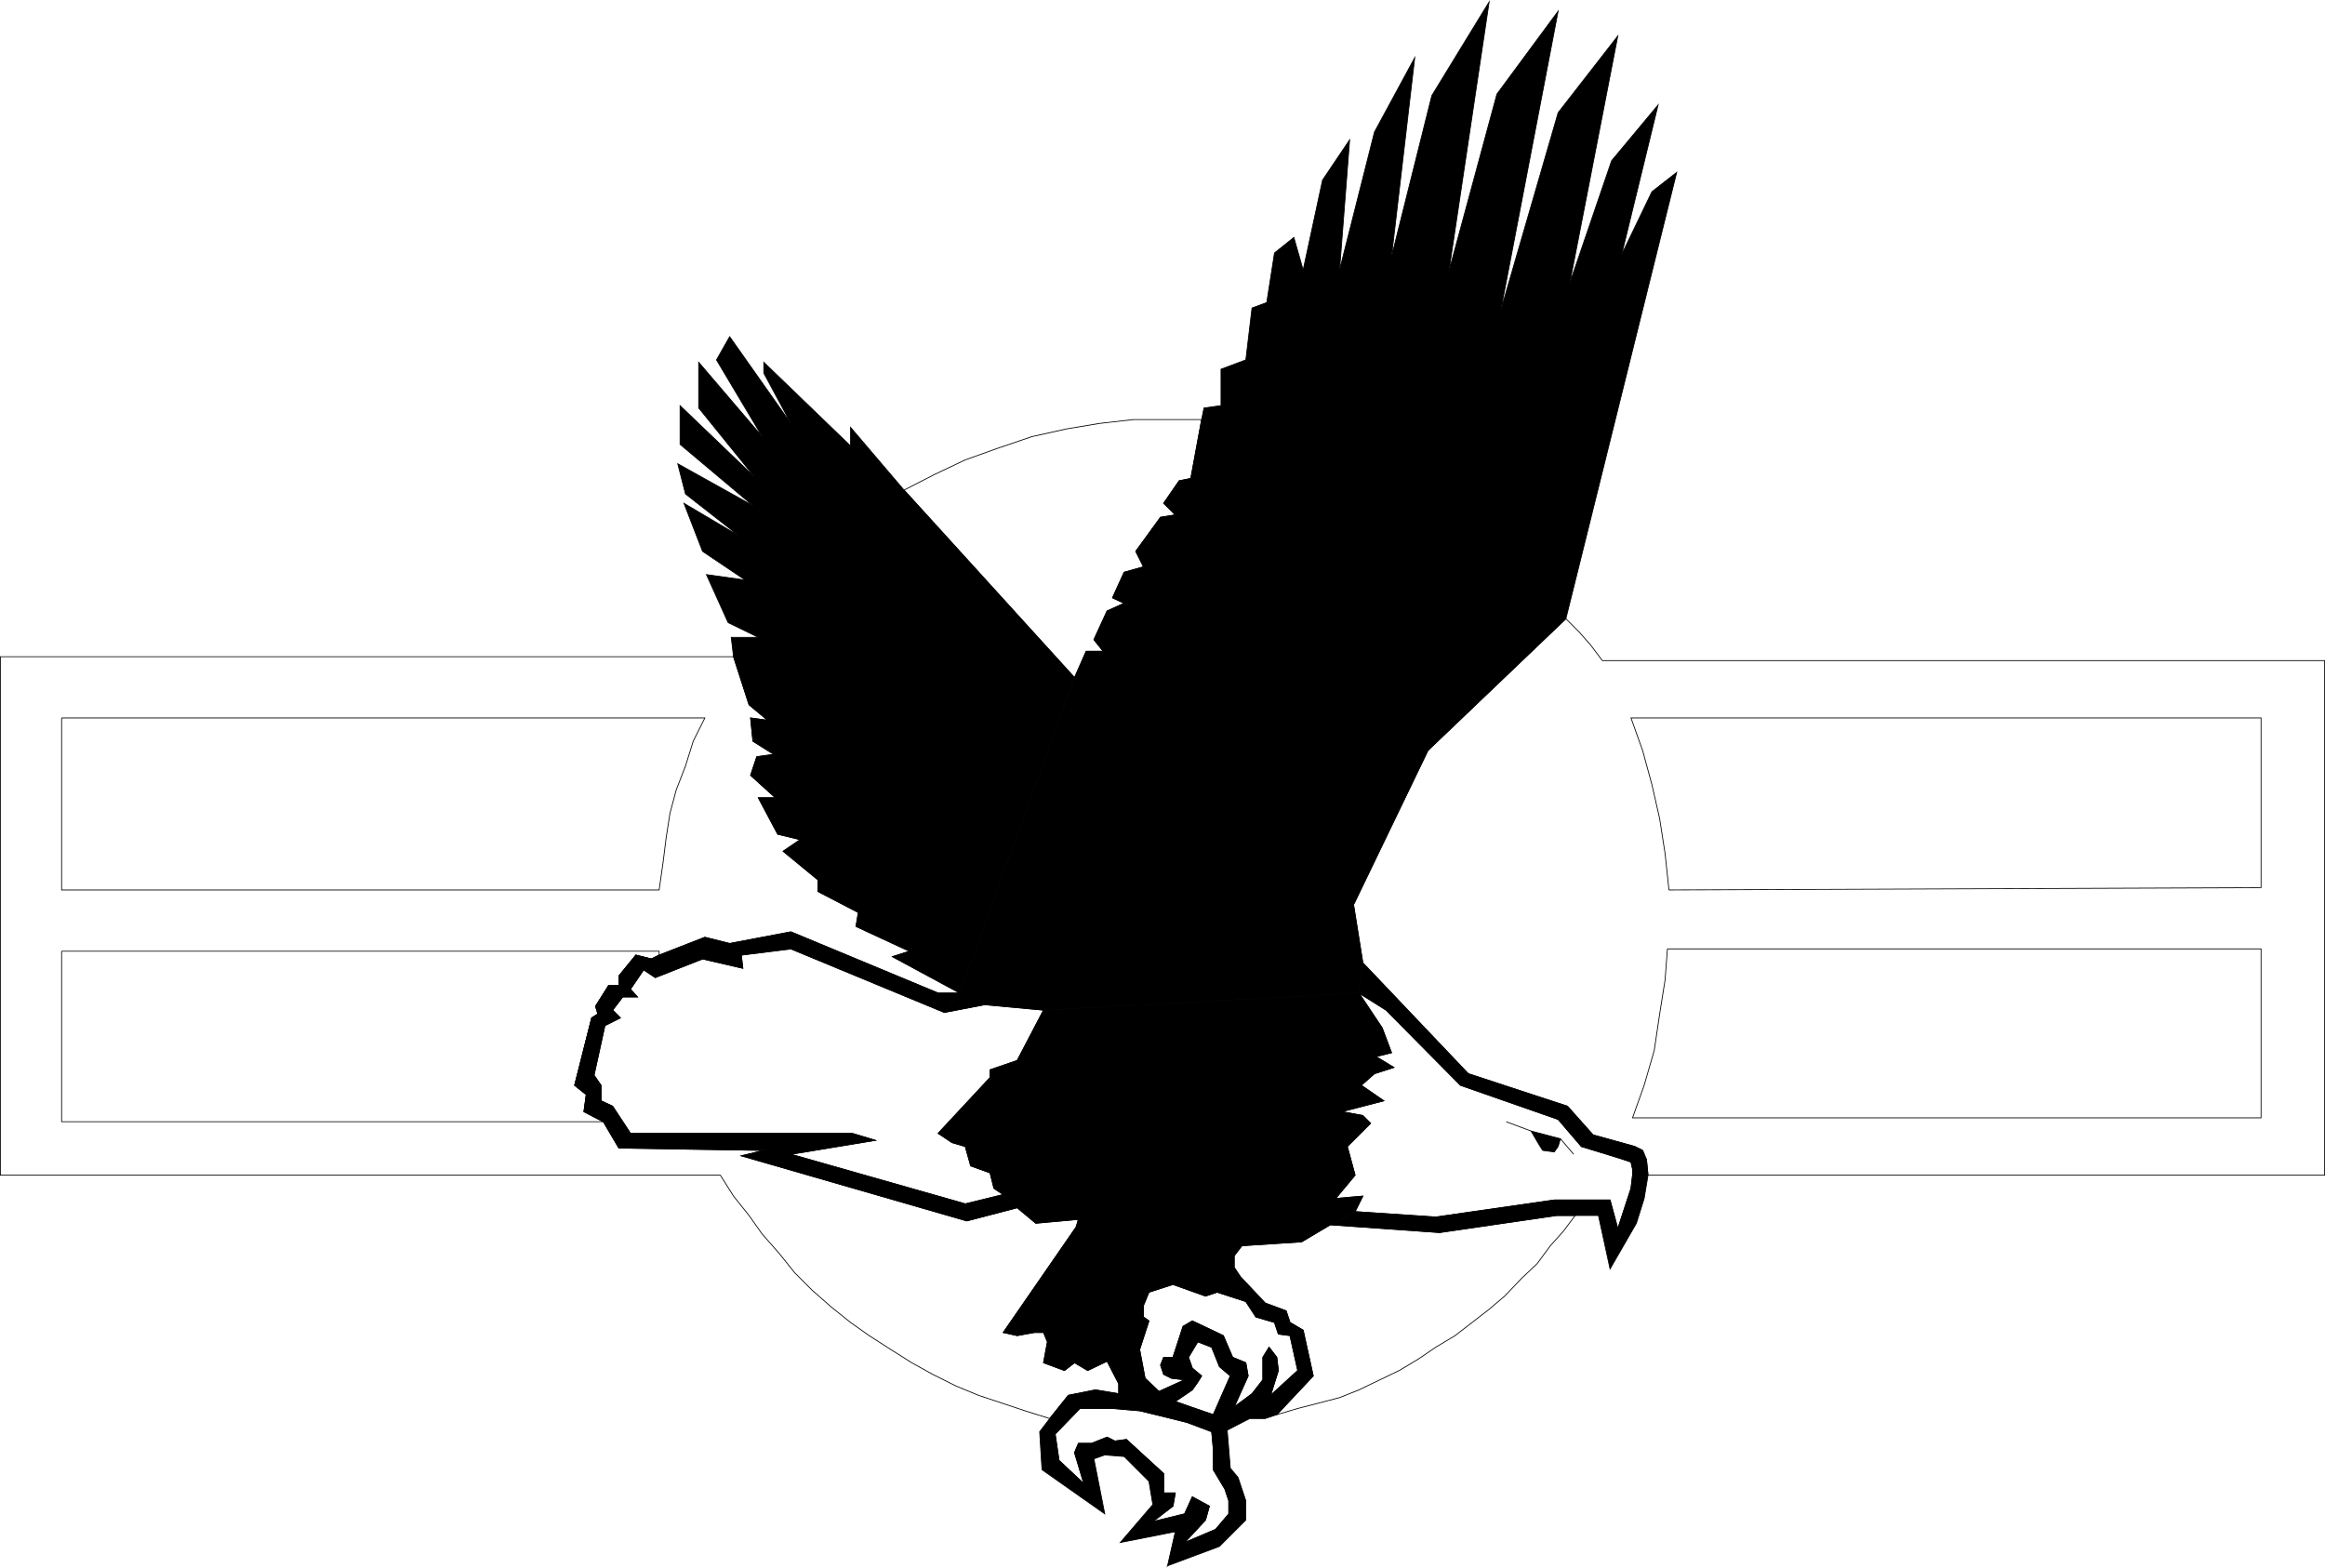 <svg height="194.17" viewBox="0 0 216 145.627" width="288" xmlns="http://www.w3.org/2000/svg"><path style="fill:#000;stroke:#000;stroke-width:.072;stroke-miterlimit:10.433" d="m286.622 441.969-2.448 4.68-2.52.864v.72l-4.824 5.184 1.296.864 1.224.36.504 1.8 1.8.648.36 1.44.864.576 1.296 1.224 1.728 1.44 3.96-.36-.216.72-6.768 9.792 1.296.288 1.584-.288h.864l.36.864-.36 1.944 1.944.72.936-.72 1.224.72 1.8-.864 1.08 2.088v.936l-2.16-.36-2.52.504-1.728 2.16-.936 1.224.216 3.528 5.832 4.104-1.008-5.112 1.008-.36 1.8.144 2.304 2.304.36 2.16-3.024 3.528 5.112-1.008-.72 3.168 1.584-2.16 1.944-2.088.36-1.296-1.584-.864-.72 1.584-2.952.72 1.872-1.44.216-1.224h-1.08v-1.8l-3.456-3.168-1.08.144-.72-.36-1.44.576h-1.224l-.36.864.864 2.88-2.304-2.16-.36-2.448 2.304-2.376h3.024l2.52.216 2.088.504 2.304.576 2.304.864.144 1.584v1.944l1.08 1.8.36 1.08v1.224l-1.224 1.44-2.88 1.224-1.584 2.16 4.824-1.8 2.448-2.448v-1.8l-.72-2.16-.72-.864-.288-3.528 2.088-1.08h1.44l1.08-.36-.576-1.8.72-2.304-.144-1.224-.72-.936-.576.936v2.088l-1.008 1.296-1.656 1.224-1.944.72-2.088-.72-1.44-.504 1.584-1.08.504-.72.36-.576-.864-.72-.36-1.008.864-1.44 1.296.504.72 1.8 1.008.864-1.584 3.6 1.944-.72 1.296-2.88-.216-1.224-1.224-.504-.864-2.016-2.88-1.368-.864.504-.936 2.88h-.864l-.288.72.288.864.72.36 1.224.144-2.376 1.08-1.296-1.224-.504-2.664.864-2.664-.504-.36v-1.08l.504-1.224 2.232-.72 3.024 1.08 1.08-.36 2.664.864.936 1.44 1.728.504.36 1.08 1.08.144.72 3.24-2.52 2.304.576 1.8 3.384-3.6-.936-4.248-1.224-.72-.36-1.08-1.944-.72-2.304-2.448-.576-.864v-1.08l.72-.936 5.544-.36 2.664-1.584 2.304-1.224.72-1.44-2.52.216 1.8-2.16-.72-2.664 2.16-2.16-.72-.72-1.944-.36 3.888-1.008-2.088-1.44 1.224-1.08 1.8-.576-1.656-1.008 1.44-.36-.864-2.304-2.16-3.24z" transform="translate(-189.674 -348.127)"/><path style="fill:none;stroke:#000;stroke-width:.072;stroke-miterlimit:10.433" d="m302.606 490.209 1.224-1.44v-1.224l-.36-1.08-1.08-1.8v-1.944l-.144-1.584-2.304-.864-2.304-.576-2.088-.504-2.52-.216h-3.024l-2.304 2.376.36 2.448 2.304 2.16-.864-2.88.36-.864h1.224l1.44-.576.72.36 1.08-.144 3.456 3.168v1.8h1.08l-.216 1.224-1.872 1.44 2.952-.72.72-1.584 1.584.864-.36 1.296-1.944 2.088 2.88-1.224m-.216-10.656 1.584-3.6-1.008-.864-.72-1.8-1.296-.504-.864 1.44.36 1.008.864.72-.36.576-.504.72-1.584 1.08 1.44.504 2.088.72" transform="translate(-189.674 -348.127)"/><path style="fill:none;stroke:#000;stroke-width:.072;stroke-miterlimit:10.433" d="m304.334 478.833 1.296-2.88-.216-1.224-1.224-.504-.864-2.016-2.88-1.368-.864.504-.936 2.88h-.864l-.288.72.288.864.72.36 1.224.144-2.376 1.08-1.296-1.224-.504-2.664.864-2.664-.504-.36v-1.08l.504-1.224 2.232-.72 3.024 1.08 1.08-.36 2.664.864.936 1.44 1.728.504.36 1.08 1.08.144.72 3.24-2.52 2.304.72-2.304-.144-1.224-.72-.936-.576.936v2.088l-1.008 1.296-1.656 1.224m37.008-21.528v-.576l-.144-.648-1.08-.36-3.528-1.08-2.16-2.52-9.072-3.168-6.912-6.984-2.52-1.584 2.16 3.24.864 2.304-1.44.36 1.656 1.008-1.8.576-1.224 1.08 2.088 1.44-3.888 1.008 1.944.36.72.72-2.16 2.16.72 2.664-1.8 2.16 2.52-.216-.72 1.44 7.488.504 11.016-1.584h5.184l.72 2.664 1.224-3.744.144-1.224m-9.432-4.105-2.304-.863" transform="translate(-189.674 -348.127)"/><path style="fill:#000;stroke:#000;stroke-width:.072;stroke-miterlimit:10.433" d="m334.646 453.92-.216.72-.36.505-1.08-.144-.36-.576-.72-1.224z" transform="translate(-189.674 -348.127)"/><path style="fill:none;stroke:#000;stroke-width:.072;stroke-miterlimit:10.433" d="m335.87 455.36-1.224-1.44m-51.768 5.185-.864-.576-.36-1.44-1.8-.648-.504-1.8-1.224-.36-1.296-.864 4.824-5.184v-.72l2.52-.864 2.448-4.68-5.472-.504-3.744.72-14.256-5.904-4.608.576.144 1.224-3.744-.864-4.392 1.728-1.08-.72-1.224 1.8.648.72h-1.368l-.936 1.224.72.72-1.44.72-1.008 4.608.648.936v1.44l1.08.504 1.656 2.52h20.592l2.16.648-7.848 1.296 16.2 4.608 3.528-.864" transform="translate(-189.674 -348.127)"/><path style="fill:#000;stroke:#000;stroke-width:.072;stroke-miterlimit:10.433" d="M278.846 440.385h-2.016l-13.68-5.688-5.688 1.08-2.304-.576-4.248 1.656-.72.36-1.44-.36-1.584 1.944v.864h-.936l-1.224 1.944.216.72-.576.36-1.584 6.264 1.08.864-.216 1.584 1.8.936 1.44 2.448 13.464.216-2.088.504 20.952 6.048 4.68-1.224-1.296-1.224-3.528.864-16.2-4.608 7.848-1.296-2.16-.648h-20.592l-1.656-2.52-1.08-.504v-1.44l-.648-.936 1.008-4.608 1.44-.72-.72-.72.936-1.224h1.368l-.648-.72 1.224-1.8 1.08.72 4.392-1.728 3.744.864-.144-1.224 4.608-.576 14.256 5.904zm-5.184-46.728-4.968-5.832v1.728l-8.064-7.776v1.008l2.52 4.68-5.688-8.064-1.224 2.16 4.248 7.128-5.904-6.912v4.248l5.184 6.408-6.912-6.624v3.6l6.768 5.688-6.984-3.888.72 2.808 4.968 3.888-5.112-3.024 1.728 4.464 3.96 2.664-3.6-.504 2.016 4.464 2.808 1.368h-2.52l.216 1.8 1.44 4.464 1.728 1.44-1.584-.216.216 2.16 1.944 1.224-1.584.216-.576 1.728 2.304 2.088h-1.584l1.8 3.384 2.088.504-1.584 1.08 3.24 2.664v1.08l3.744 1.944-.216 1.296 4.968 2.304-1.584.504 6.264 3.384 10.656-29.304z" transform="translate(-189.674 -348.127)"/><path style="fill:#000;stroke:#000;stroke-width:.072;stroke-miterlimit:10.433" d="m278.846 440.385-1.44 1.8 3.744-.72 5.472.504 29.304-1.584.36-2.808-.864-5.4 6.912-14.328 12.816-12.24 10.296-41.472-2.304 1.8-2.808 5.832 3.384-13.896-4.32 5.184-3.888 11.376 4.464-22.968-5.544 7.128-5.328 18.36 5.328-27.792-5.688 7.704-4.464 16.488 3.744-25.056-5.328 8.712-3.744 14.976 2.16-18.504-3.744 6.912-3.24 12.816.936-12.096-2.52 3.744-1.8 8.352-.864-3.024-1.8 1.44-.72 4.608-1.368.504-.576 4.824-2.304.864v3.384l-1.584.216-.216 1.08-1.008 5.472-1.08.216-1.44 2.088 1.08 1.08-1.368.216-2.304 3.168.72 1.44-1.8.504-1.08 2.376 1.08.504-1.584.72-1.224 2.664.864 1.08h-1.584l-1.08 2.448z" transform="translate(-189.674 -348.127)"/><path style="fill:#000;stroke:#000;stroke-width:.072;stroke-miterlimit:10.433" d="m316.286 437.577 9.792 10.296 9.216 3.024 2.376 2.664 3.888 1.08.72.36.36.864.144 1.44-.36 2.16-.72 2.304-2.448 4.248-1.08-4.968h-3.888l-10.872 1.584-10.152-.72 2.304-1.224 7.488.504 11.016-1.584h5.184l.72 2.664 1.224-3.744.144-1.224v-.576l-.144-.648-1.08-.36-3.528-1.08-2.16-2.52-9.072-3.168-6.912-6.984-2.52-1.584z" transform="translate(-189.674 -348.127)"/><path style="fill:none;stroke:#000;stroke-width:.072;stroke-miterlimit:10.433" d="m284.174 460.329 1.728 1.44 3.96-.36-.216.72-6.768 9.792 1.296.288 1.584-.288h.864l.36.864-.36 1.944 1.944.72.936-.72 1.224.72 1.8-.864 1.08 2.088v.936l-2.16-.36-2.52.504-1.728 2.16-2.304-.72-2.16-.72-2.16-.72-2.088-.864-2.16-1.08-1.944-1.08-1.944-1.224-2.016-1.296-1.728-1.224-1.8-1.44-1.8-1.584-1.584-1.584-1.44-1.8-1.584-1.8-1.224-1.728-1.44-1.8-1.224-1.944H189.71v-48.168h68.112l1.44 4.464 1.728 1.44-1.584-.216.216 2.16 1.944 1.224-1.584.216-.576 1.728 2.304 2.088h-1.584l1.8 3.384 2.088.504-1.584 1.08 3.24 2.664v1.08l3.744 1.944-.216 1.296 4.968 2.304-1.584.504 6.264 3.384h-2.016l-13.68-5.688-5.688 1.08-2.304-.576-4.248 1.656-.72.36-1.44-.36-1.584 1.944v.864h-.936l-1.224 1.944.216.72-.576.36-1.584 6.264 1.08.864-.216 1.584 1.8.936 1.44 2.448 13.464.216-2.088.504 20.952 6.048 4.68-1.224m24.12 19.224 1.944-.576 1.944-.504 1.944-.504 1.8-.72 1.944-.936 1.8-.864 1.8-1.08 1.584-1.08 1.8-1.08 1.584-1.224 1.584-1.224 1.44-1.224 1.584-1.656 1.44-1.368 1.224-1.656 1.224-1.368 1.08-1.44h-1.728l-10.872 1.584-10.152-.72-2.664 1.584-5.544.36-.72.936v1.08l.576.864 2.304 2.448 1.944.72.36 1.08 1.224.72.936 4.248-3.384 3.6m30.24-70.056h67.104v47.808h-62.856l-.144-1.44-.36-.864-.72-.36-3.888-1.08-2.376-2.664-9.216-3.024-9.792-10.296-.864-5.4 6.912-14.328 12.816-12.24 1.224 1.224 1.08 1.224 1.08 1.44m-64.872-15.84 2.808-1.44 2.88-1.368 3.024-1.08 3.168-1.08 3.24-.72 3.024-.504 3.168-.36h6.336l-1.008 5.472-1.08.216-1.44 2.088 1.08 1.08-1.368.216-2.304 3.168.72 1.44-1.8.504-1.08 2.376 1.08.504-1.584.72-1.224 2.664.864 1.08h-1.584l-1.08 2.448-15.84-17.424" transform="translate(-189.674 -348.127)"/><path style="fill:none;stroke:#000;stroke-width:.072;stroke-miterlimit:10.433" d="M195.398 436.497v15.84h50.328l-1.8-.936.216-1.584-1.08-.864 1.584-6.264.576-.36-.216-.72 1.224-1.944h.936v-.864l1.584-1.944 1.44.36.72-.36v-.36h-55.512m0-21.672v15.984h55.512l.36-2.52.288-2.304.36-2.304.576-2.16.864-2.232.72-2.304 1.08-2.16h-59.76m149.184 21.455h55.152v15.697h-58.392l1.08-3.024.936-3.24.504-3.384.504-3.168.216-2.88m.144-5.472 55.008-.216v-15.768h-58.536l1.08 3.024.864 3.168.72 3.168.504 3.24.36 3.384" transform="translate(-189.674 -348.127)"/></svg>
